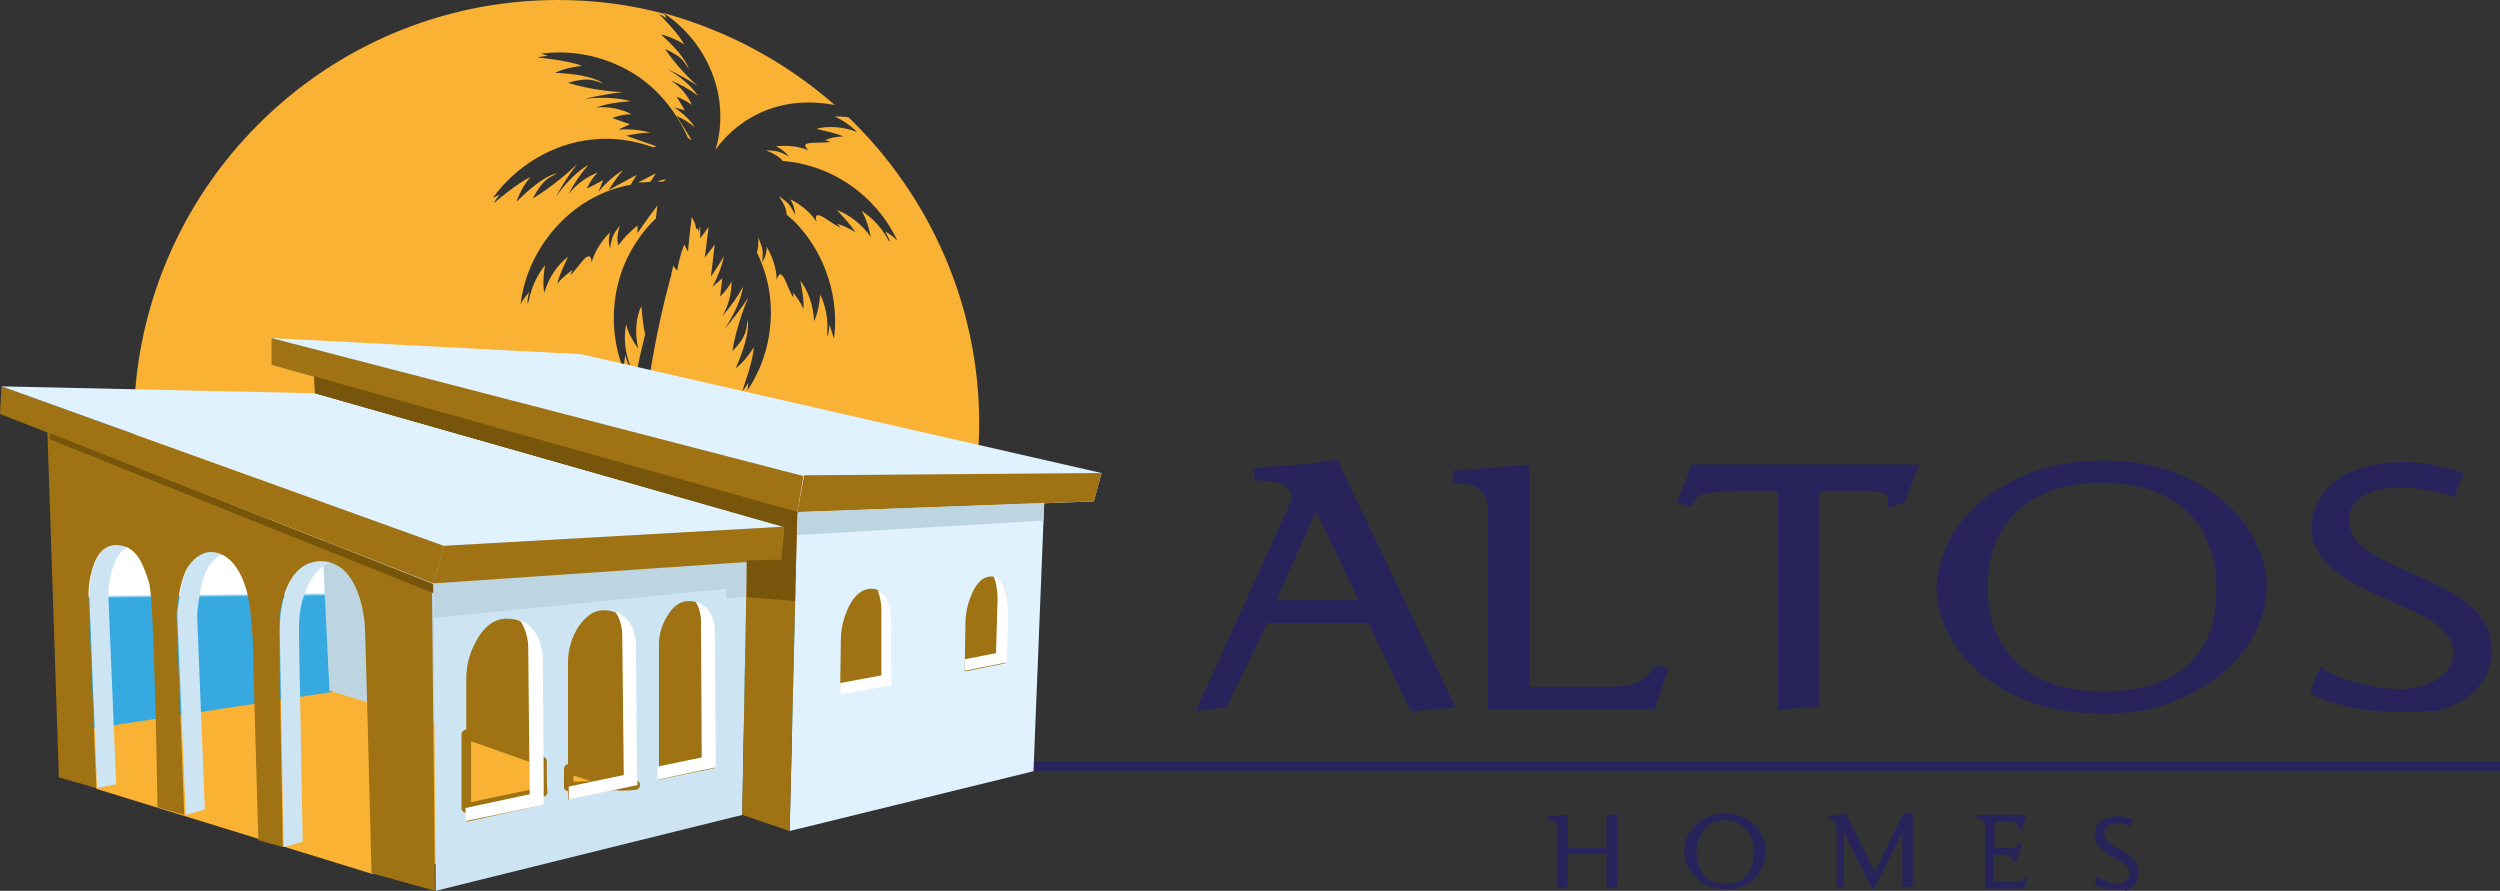 <?xml version="1.0" encoding="UTF-8"?>
<svg width="261px" height="93px" viewBox="0 0 261 93" version="1.1" xmlns="http://www.w3.org/2000/svg" xmlns:xlink="http://www.w3.org/1999/xlink">
    <rect x="0" y="0" width="261" height="93" fill="#333333" stroke="none"/>
    <title>57007335-ABDF-41AC-A28A-7523E19914A2</title>
    <defs>
        <linearGradient x1="49.985%" y1="49.738%" x2="50.096%" y2="53.61%" id="linearGradient-1">
            <stop stop-color="#FFFFFF" offset="0%"></stop>
            <stop stop-color="#36A9E1" offset="25.63%"></stop>
        </linearGradient>
    </defs>
    <g id="Page-1" stroke="none" stroke-width="1" fill="none" fill-rule="evenodd">
        <g id="Desktop-HD" transform="translate(-100, -18)">
            <g id="Altos-home-liggande" transform="translate(100, 18)">
                <g id="Group" transform="translate(105, 48)">
                    <line x1="0" y1="32.028" x2="156" y2="32.028" id="Path" stroke="#29235C"></line>
                    <g transform="translate(19.818, 0)" fill="#29235C" fill-rule="nonzero">
                        <path d="M18.067,17.055 L7.482,17.055 L3.263,25.783 L-2.66453526e-15,26.263 L9.869,4.564 C10.108,4.004 10.108,3.603 9.869,3.283 C9.71,2.963 9.392,2.722 8.994,2.562 C8.596,2.402 8.118,2.242 7.561,2.242 C7.004,2.162 6.527,2.162 6.129,2.162 L6.129,0.881 C7.959,0.721 9.312,0.56 10.188,0.56 C10.984,0.48 11.62,0.48 12.018,0.4 C12.416,0.32 12.735,0.32 13.053,0.24 C13.371,0.16 13.929,0.16 14.804,0 L27.141,25.863 L22.445,26.263 L18.067,17.055 Z M8.437,14.653 L17.033,14.653 L12.576,5.365 L8.437,14.653 Z" id="Shape"></path>
                        <path d="M30.484,26.023 L30.484,5.285 C30.484,4.644 30.404,4.084 30.165,3.763 C30.006,3.363 29.688,3.123 29.369,2.883 C29.051,2.722 28.653,2.562 28.255,2.562 C27.857,2.482 27.38,2.482 26.902,2.482 L26.902,1.121 L32.155,0.721 C32.473,0.721 32.871,0.641 33.19,0.641 C33.508,0.641 34.065,0.56 34.861,0.48 L34.861,23.701 L43.059,23.701 C44.492,23.701 45.606,23.541 46.322,23.141 C47.039,22.74 47.596,22.18 47.994,21.379 L49.427,21.859 C49.108,22.5 48.869,23.221 48.631,23.941 C48.392,24.662 48.153,25.383 47.914,26.023 L30.484,26.023 L30.484,26.023 Z" id="Path"></path>
                        <path d="M72.19,5.044 C72.19,4.964 72.19,4.724 72.269,4.404 C72.349,4.084 72.269,3.843 72.19,3.683 C72.11,3.603 71.951,3.523 71.633,3.443 C71.314,3.363 70.757,3.283 70.041,3.283 L65.106,3.283 L65.106,25.703 L60.808,26.103 L60.808,3.283 L56.829,3.283 C55.794,3.283 54.998,3.283 54.361,3.363 C53.724,3.443 53.247,3.523 52.929,3.603 C52.61,3.763 52.371,3.923 52.212,4.084 C52.053,4.324 51.894,4.564 51.814,4.884 L50.222,4.484 C50.382,4.164 50.541,3.763 50.7,3.363 C50.859,2.963 51.018,2.562 51.178,2.162 C51.337,1.762 51.416,1.441 51.576,1.121 C51.655,0.801 51.735,0.641 51.814,0.48 L75.533,0.48 L74.02,4.484 L72.19,5.044 Z" id="Path"></path>
                        <path d="M94.635,26.504 C91.61,26.504 88.984,26.023 86.755,25.142 C84.606,24.262 82.776,23.141 81.422,21.859 C80.069,20.578 79.035,19.137 78.318,17.616 C77.682,16.094 77.363,14.653 77.363,13.372 C77.363,11.931 77.761,10.409 78.478,8.808 C79.194,7.286 80.308,5.845 81.741,4.564 C83.173,3.283 85.004,2.242 87.153,1.361 C89.302,0.56 91.769,0.08 94.635,0.08 C97.58,0.08 100.047,0.48 102.276,1.361 C104.424,2.242 106.176,3.283 107.608,4.564 C109.041,5.845 110.076,7.286 110.792,8.808 C111.508,10.329 111.827,11.851 111.827,13.212 C111.827,14.653 111.508,16.174 110.792,17.696 C110.076,19.217 109.041,20.658 107.608,21.94 C106.176,23.221 104.424,24.262 102.276,25.142 C100.127,26.103 97.58,26.504 94.635,26.504 Z M94.635,2.402 C92.884,2.402 91.292,2.642 89.859,3.043 C88.427,3.523 87.153,4.164 86.039,5.125 C85.004,6.005 84.129,7.206 83.571,8.568 C83.014,9.929 82.696,11.53 82.696,13.292 C82.696,14.973 82.935,16.495 83.492,17.856 C84.049,19.217 84.845,20.338 85.88,21.299 C86.914,22.26 88.188,22.98 89.7,23.461 C91.212,23.941 92.804,24.181 94.635,24.181 C96.306,24.181 97.898,24.021 99.41,23.621 C100.843,23.221 102.116,22.58 103.231,21.779 C104.265,20.899 105.141,19.778 105.698,18.416 C106.335,17.055 106.573,15.374 106.573,13.372 C106.573,11.53 106.255,10.009 105.698,8.648 C105.141,7.286 104.345,6.165 103.31,5.205 C102.276,4.324 101.002,3.603 99.569,3.123 C98.057,2.642 96.465,2.402 94.635,2.402 Z" id="Shape"></path>
                        <path d="M125.835,26.343 C125.198,26.343 124.482,26.343 123.686,26.263 C122.89,26.183 122.014,26.103 121.139,25.943 C120.263,25.783 119.388,25.543 118.592,25.302 C117.716,25.062 117,24.742 116.363,24.342 C116.443,23.941 116.602,23.621 116.761,23.301 C116.841,22.98 117,22.66 117.08,22.42 C117.239,22.1 117.318,21.859 117.398,21.619 C118.035,22.02 118.751,22.42 119.388,22.66 C120.104,22.98 120.82,23.221 121.537,23.381 C122.253,23.541 122.969,23.701 123.606,23.781 C124.243,23.861 124.88,23.941 125.357,23.941 C127.108,23.941 128.541,23.621 129.655,22.9 C130.769,22.18 131.327,21.219 131.327,20.098 C131.327,19.537 131.167,19.057 130.929,18.657 C130.69,18.256 130.292,17.856 129.894,17.456 C129.416,17.055 128.939,16.735 128.461,16.495 C127.904,16.174 127.427,15.934 126.869,15.694 C125.835,15.214 124.641,14.653 123.447,14.173 C122.253,13.612 121.139,13.052 120.104,12.411 C119.069,11.77 118.273,10.97 117.557,10.169 C116.92,9.288 116.522,8.327 116.522,7.126 C116.522,6.165 116.761,5.205 117.159,4.404 C117.637,3.523 118.194,2.802 118.99,2.242 C119.786,1.601 120.741,1.121 121.935,0.801 C123.129,0.48 124.322,0.24 125.755,0.24 C126.392,0.24 127.029,0.24 127.586,0.32 C128.143,0.4 128.7,0.4 129.178,0.56 C129.655,0.641 130.212,0.801 130.69,0.881 C131.167,1.041 131.724,1.121 132.361,1.361 C132.282,1.762 132.122,2.082 131.963,2.402 C131.884,2.722 131.724,2.963 131.645,3.283 C131.565,3.603 131.486,3.763 131.406,3.923 C130.61,3.603 129.735,3.363 128.7,3.203 C127.745,2.963 126.79,2.883 125.835,2.883 C124.243,2.883 122.969,3.203 121.935,3.763 C120.9,4.324 120.422,5.205 120.422,6.246 C120.422,6.806 120.582,7.367 120.82,7.847 C121.059,8.327 121.378,8.728 121.855,9.048 C122.253,9.448 122.731,9.769 123.288,10.089 C123.845,10.409 124.402,10.649 124.959,10.97 C126.153,11.53 127.347,12.011 128.541,12.571 C129.735,13.052 130.849,13.692 131.884,14.333 C132.839,14.973 133.714,15.774 134.351,16.655 C134.988,17.536 135.306,18.657 135.306,19.938 C135.306,20.979 135.067,21.94 134.59,22.74 C134.112,23.621 133.396,24.342 132.6,24.902 C131.724,25.543 130.69,25.943 129.496,26.263 C128.461,26.183 127.188,26.343 125.835,26.343 Z" id="Path"></path>
                    </g>
                    <g transform="translate(56.59, 36.913)" fill="#29235C" fill-rule="nonzero">
                        <path d="M6.129,4.244 L2.069,4.244 L2.069,7.687 L0.955,7.847 L0.955,1.521 C0.955,1.361 0.955,1.201 0.876,1.041 C0.796,0.961 0.716,0.881 0.637,0.801 C0.557,0.721 0.478,0.721 0.318,0.721 C0.239,0.721 0.08,0.721 -3.55271368e-15,0.721 L-3.55271368e-15,0.32 L1.512,0.16 C1.592,0.16 1.671,0.16 1.751,0.16 C1.831,0.16 1.91,0.16 2.069,0.16 L2.069,3.603 L6.129,3.603 L6.129,0.24 L7.243,0.08 L7.243,7.687 L6.129,7.847 L6.129,4.244 Z" id="Path"></path>
                        <path d="M18.545,7.927 C17.829,7.927 17.112,7.767 16.635,7.527 C16.078,7.286 15.68,6.966 15.282,6.566 C14.963,6.165 14.724,5.765 14.486,5.285 C14.327,4.804 14.247,4.404 14.247,4.004 C14.247,3.523 14.327,3.123 14.486,2.642 C14.645,2.162 14.963,1.762 15.282,1.361 C15.6,0.961 16.078,0.641 16.635,0.4 C17.192,0.16 17.749,-3.55271368e-15 18.465,-3.55271368e-15 C19.182,-3.55271368e-15 19.818,0.16 20.376,0.4 C20.933,0.641 21.331,0.961 21.729,1.361 C22.047,1.762 22.365,2.162 22.524,2.642 C22.684,3.123 22.763,3.523 22.763,4.004 C22.763,4.404 22.684,4.884 22.524,5.365 C22.365,5.845 22.047,6.246 21.729,6.646 C21.41,7.046 20.933,7.367 20.376,7.607 C19.898,7.847 19.261,7.927 18.545,7.927 Z M18.545,0.721 C18.147,0.721 17.749,0.801 17.351,0.961 C16.953,1.121 16.714,1.281 16.396,1.601 C16.157,1.842 15.918,2.242 15.759,2.642 C15.6,3.043 15.52,3.523 15.52,4.084 C15.52,4.564 15.6,5.044 15.759,5.445 C15.918,5.845 16.078,6.165 16.316,6.486 C16.555,6.806 16.873,6.966 17.271,7.126 C17.669,7.286 18.067,7.367 18.465,7.367 C18.863,7.367 19.261,7.286 19.659,7.206 C20.057,7.126 20.296,6.886 20.614,6.646 C20.853,6.406 21.092,6.085 21.251,5.605 C21.41,5.205 21.49,4.724 21.49,4.084 C21.49,3.523 21.41,3.043 21.251,2.642 C21.092,2.242 20.933,1.922 20.614,1.601 C20.376,1.361 20.057,1.121 19.659,0.961 C19.42,0.801 19.022,0.721 18.545,0.721 Z" id="Shape"></path>
                        <path d="M34.065,7.927 L33.906,7.927 L30.882,2.002 L30.882,7.687 L30.165,7.847 L30.165,1.521 C30.165,1.361 30.165,1.201 30.086,1.041 C30.006,0.961 30.006,0.881 29.927,0.801 C29.847,0.721 29.767,0.721 29.688,0.721 C29.608,0.721 29.449,0.721 29.369,0.721 L29.369,0.32 C29.688,0.24 30.006,0.24 30.245,0.16 C30.563,0.16 30.882,0.08 31.12,4.26325641e-14 L34.145,6.085 L37.09,0.08 L38.124,4.26325641e-14 L38.124,7.607 L37.01,7.687 L37.01,2.002 L34.065,7.927 Z" id="Path"></path>
                        <path d="M45.686,7.767 L45.686,1.521 C45.686,1.281 45.686,1.121 45.606,1.041 C45.527,0.881 45.447,0.801 45.367,0.721 C45.288,0.641 45.208,0.56 45.049,0.56 C44.969,0.56 44.81,0.56 44.731,0.56 L44.731,0.16 L49.984,0.16 C49.904,0.48 49.824,0.721 49.745,0.961 C49.665,1.201 49.586,1.441 49.506,1.681 L49.108,1.601 C49.108,1.521 49.108,1.441 49.108,1.361 C49.108,1.281 49.108,1.201 49.029,1.121 C48.949,1.041 48.869,1.041 48.79,0.961 C48.71,0.881 48.551,0.881 48.312,0.881 L46.641,0.881 L46.641,3.603 L48.073,3.603 C48.312,3.603 48.471,3.603 48.551,3.603 C48.71,3.603 48.79,3.523 48.869,3.523 C48.949,3.443 49.029,3.443 49.029,3.363 C49.029,3.283 49.108,3.203 49.108,3.123 L49.506,3.203 C49.427,3.523 49.267,3.843 49.188,4.164 C49.108,4.484 49.029,4.804 48.869,5.125 L48.471,5.044 C48.551,4.884 48.551,4.724 48.471,4.564 C48.392,4.404 48.153,4.324 47.835,4.324 L46.561,4.324 L46.561,7.126 L48.631,7.126 C48.869,7.126 49.029,7.126 49.108,7.126 C49.267,7.126 49.347,7.046 49.427,7.046 C49.506,6.966 49.586,6.966 49.586,6.886 C49.586,6.806 49.665,6.726 49.665,6.646 L50.063,6.726 C49.984,6.886 49.984,7.126 49.904,7.286 C49.824,7.447 49.745,7.687 49.745,7.847 L45.686,7.847 L45.686,7.767 Z" id="Path"></path>
                        <path d="M59.455,7.927 C59.296,7.927 59.137,7.927 58.898,7.927 C58.659,7.927 58.5,7.847 58.261,7.847 C58.022,7.767 57.863,7.767 57.624,7.687 C57.386,7.607 57.227,7.527 57.067,7.367 C57.067,7.286 57.147,7.126 57.147,7.046 C57.147,6.966 57.227,6.886 57.227,6.806 C57.227,6.726 57.306,6.646 57.306,6.566 C57.465,6.726 57.624,6.806 57.784,6.886 C57.943,6.966 58.102,7.046 58.341,7.126 C58.5,7.206 58.659,7.206 58.818,7.286 C58.978,7.286 59.137,7.367 59.296,7.367 C59.694,7.367 60.092,7.286 60.331,7.046 C60.649,6.806 60.729,6.566 60.729,6.246 C60.729,6.085 60.729,5.925 60.649,5.845 C60.569,5.685 60.49,5.605 60.41,5.445 C60.331,5.365 60.171,5.205 60.012,5.125 C59.853,5.044 59.773,4.964 59.614,4.884 C59.376,4.724 59.057,4.564 58.739,4.404 C58.42,4.244 58.182,4.084 57.943,3.843 C57.704,3.683 57.465,3.443 57.306,3.203 C57.147,2.963 57.067,2.642 57.067,2.322 C57.067,2.002 57.147,1.762 57.227,1.521 C57.306,1.281 57.465,1.041 57.704,0.881 C57.863,0.721 58.182,0.56 58.42,0.48 C58.739,0.4 59.057,0.32 59.376,0.32 C59.535,0.32 59.694,0.32 59.853,0.32 C60.012,0.32 60.092,0.32 60.251,0.4 C60.41,0.4 60.49,0.48 60.649,0.48 C60.808,0.48 60.888,0.56 61.047,0.641 C61.047,0.721 60.967,0.881 60.967,0.961 C60.967,1.041 60.888,1.121 60.888,1.201 C60.888,1.281 60.808,1.361 60.808,1.361 C60.569,1.281 60.41,1.201 60.171,1.121 C59.933,1.041 59.694,1.041 59.455,1.041 C59.057,1.041 58.739,1.121 58.5,1.281 C58.261,1.441 58.102,1.681 58.102,2.002 C58.102,2.162 58.102,2.322 58.182,2.482 C58.261,2.642 58.341,2.722 58.42,2.883 C58.5,2.963 58.659,3.123 58.739,3.203 C58.898,3.283 58.978,3.363 59.137,3.443 C59.455,3.603 59.694,3.763 60.012,3.923 C60.331,4.084 60.569,4.244 60.808,4.484 C61.047,4.644 61.286,4.884 61.445,5.205 C61.604,5.445 61.684,5.765 61.684,6.165 C61.684,6.486 61.604,6.726 61.524,7.046 C61.365,7.286 61.206,7.527 61.047,7.687 C60.808,7.847 60.569,8.007 60.331,8.087 C60.092,7.847 59.773,7.927 59.455,7.927 Z" id="Path"></path>
                    </g>
                </g>
                <g id="Group">
                    <rect id="Rectangle" fill="url(#linearGradient-1)" fill-rule="nonzero" x="7.901" y="46.98" width="83.557" height="29.693"></rect>
                    <g transform="translate(13.966, 0)" fill="#F9B233" fill-rule="nonzero" id="Path">
                        <path d="M55.625,18.728 C55.305,18.728 54.986,18.808 54.667,18.968 C54.827,18.968 54.986,18.968 55.226,18.968 C55.305,18.888 55.465,18.808 55.625,18.728 Z"></path>
                        <path d="M53.949,18.968 L54.507,18.088 L52.672,19.048 C53.071,19.048 53.47,19.048 53.949,18.968 Z"></path>
                        <path d="M61.051,10.004 C61.371,11.925 61.291,13.846 60.732,15.607 C62.089,13.766 63.924,12.325 65.999,11.525 C68.234,10.645 70.708,10.485 73.182,10.965 C68.074,6.483 62.009,3.201 55.305,1.361 C58.258,3.281 60.413,6.483 61.051,10.004 Z"></path>
                        <path d="M88.265,44.259 C88.265,31.694 82.998,20.329 74.618,12.245 C74.139,12.165 73.661,12.165 73.182,12.165 C74.06,12.565 74.858,13.126 75.496,13.766 L75.496,13.766 C73.98,13.206 72.464,13.126 71.266,13.446 C72.144,13.686 73.182,13.846 74.06,14.246 C73.341,14.246 72.703,14.406 72.144,14.646 C72.304,14.646 72.543,14.726 72.703,14.806 C71.825,15.046 69.112,14.566 70.468,15.687 C69.431,15.287 68.234,15.127 67.037,15.287 C67.595,15.527 67.994,15.847 68.393,16.327 C67.196,15.687 67.037,15.767 65.999,15.687 C66.957,16.087 67.436,16.407 67.755,16.807 C67.755,16.807 67.755,16.807 67.755,16.807 C68.553,16.887 69.351,16.967 70.149,17.207 C74.299,18.248 77.89,21.209 79.726,25.131 C79.327,24.731 78.928,24.41 78.449,24.17 C78.609,24.491 78.848,24.891 78.928,25.211 L78.848,25.211 C78.13,23.77 77.092,22.73 75.975,22.009 C76.454,22.81 76.773,23.77 76.933,24.731 L76.933,24.731 C75.975,23.37 74.698,22.41 73.421,21.929 C74.06,22.65 74.778,23.37 75.337,24.25 C74.698,23.85 74.06,23.53 73.421,23.37 C73.581,23.53 73.74,23.69 73.82,23.77 C72.863,23.45 70.867,21.449 71.266,23.13 C70.628,22.17 69.67,21.369 68.553,20.809 C68.872,21.369 69.032,21.849 69.032,22.41 C68.393,21.129 68.234,21.129 67.356,20.489 C67.994,21.449 68.154,21.929 68.154,22.41 C68.553,22.73 69.032,23.13 69.351,23.53 C72.224,26.651 73.661,31.133 73.102,35.375 C72.942,34.815 72.783,34.335 72.623,33.855 C72.623,34.255 72.543,34.655 72.464,35.055 L72.384,34.975 C72.543,33.374 72.224,31.934 71.666,30.733 C71.586,31.694 71.426,32.654 71.027,33.534 L71.027,33.534 C70.947,31.854 70.389,30.333 69.591,29.293 C69.75,30.173 69.99,31.293 69.91,32.254 C69.591,31.534 69.192,30.973 68.793,30.493 C68.872,30.653 68.872,30.893 68.872,31.053 C68.234,30.253 67.675,27.452 67.117,29.213 C67.117,28.092 66.718,26.892 66.079,25.771 C66.079,26.411 65.92,26.892 65.6,27.372 C65.76,25.931 65.6,25.851 65.201,24.811 C65.201,25.531 65.201,26.011 65.042,26.331 C65.441,27.132 65.76,28.012 65.999,28.812 C67.117,32.814 66.398,37.296 64.084,40.738 C64.084,40.497 64.164,40.257 64.164,39.937 C64.004,40.257 63.765,40.577 63.525,40.818 C63.525,40.818 64.722,37.536 64.722,36.256 C64.244,37.056 63.605,37.856 62.887,38.417 L62.887,38.336 C63.525,36.896 64.323,34.655 64.084,33.374 C63.924,34.335 64.084,35.055 62.488,36.656 C62.887,34.255 63.765,31.934 64.164,31.053 C63.446,32.174 62.568,33.294 61.69,34.335 L61.69,34.335 C62.807,32.654 63.446,31.053 63.605,29.933 C63.046,30.973 62.328,32.014 61.45,32.974 C62.169,31.774 62.408,30.493 62.408,29.373 C62.089,30.013 61.69,30.493 61.211,30.973 L61.45,29.052 L60.413,29.933 L60.413,29.933 C61.051,28.732 61.45,27.612 61.61,26.731 C61.211,27.452 60.732,28.172 60.253,28.892 L60.652,25.531 L59.615,26.892 L60.014,23.69 L59.136,24.891 C59.136,24.731 59.136,24.651 59.136,24.491 C59.136,24.17 59.136,23.93 59.136,23.61 C59.056,23.77 59.056,24.01 58.976,24.17 L58.817,23.77 C58.817,23.85 58.817,23.85 58.737,23.93 L58.577,23.29 L58.258,22.65 C58.019,24.33 57.939,25.451 57.859,26.251 L57.46,25.531 C56.981,26.812 56.822,27.692 56.742,28.252 C56.582,28.092 56.423,27.932 56.343,27.692 C56.343,27.692 56.343,27.692 56.343,27.692 C56.263,28.012 56.183,28.332 56.103,28.652 C56.103,28.732 56.183,28.812 56.183,28.892 C56.183,28.812 56.103,28.812 56.103,28.732 C56.103,28.732 56.103,28.732 56.103,28.732 C54.028,36.336 52.911,44.259 52.592,52.262 L87.387,52.262 C87.946,49.781 88.265,47.06 88.265,44.259 Z"></path>
                        <path d="M53.39,34.895 C53.39,34.895 53.39,34.895 53.39,34.895 C53.151,33.935 53.071,32.814 52.991,31.934 C52.432,33.134 52.273,34.735 52.672,36.416 L52.672,36.416 C52.113,35.615 51.634,34.815 51.395,33.855 C51.155,35.135 51.235,36.576 51.794,38.096 L51.714,38.176 C51.554,37.856 51.395,37.456 51.315,37.056 C51.235,37.536 51.155,38.096 51.155,38.657 C49.559,34.655 49.799,30.013 51.874,26.251 C52.592,24.971 53.47,23.77 54.507,22.81 L54.667,21.449 C53.629,22.81 52.991,23.77 52.592,24.33 L52.592,23.53 C51.554,24.41 50.996,25.051 50.597,25.611 C50.437,25.131 50.437,24.571 50.756,23.53 C50.118,24.41 49.958,24.491 49.719,25.931 C49.559,25.371 49.559,24.811 49.719,24.25 C48.841,25.131 48.123,26.251 47.804,27.372 C47.644,25.611 46.367,28.092 45.569,28.732 C45.649,28.572 45.729,28.332 45.808,28.172 C45.25,28.572 44.691,29.052 44.212,29.613 C44.452,28.652 44.931,27.692 45.33,26.812 C44.292,27.612 43.334,28.892 42.856,30.573 L42.856,30.573 C42.696,29.613 42.776,28.652 42.935,27.692 C42.137,28.652 41.499,30.013 41.18,31.614 L41.1,31.694 C41.1,31.293 41.18,30.893 41.26,30.493 C40.94,30.893 40.621,31.293 40.382,31.774 C40.861,27.532 43.414,23.53 47.006,21.209 C48.522,20.249 50.118,19.608 51.874,19.288 L52.512,18.248 L49.559,19.849 C50.038,19.128 50.517,18.408 51.076,17.768 C50.278,18.248 49.4,18.968 48.522,20.009 L48.522,20.009 L49.001,18.808 L47.325,19.688 C47.564,19.048 47.963,18.488 48.442,18.008 C47.405,18.408 46.287,19.128 45.409,20.249 C45.968,19.128 46.686,18.088 47.484,17.207 C46.447,17.768 45.17,18.968 44.053,20.569 L44.053,20.569 C44.691,19.368 45.489,18.168 46.287,17.127 C45.569,17.848 43.734,19.448 41.659,20.729 C42.696,18.728 43.334,18.568 44.212,18.088 C42.935,18.328 41.18,19.849 40.062,20.969 L39.983,20.969 C40.302,20.089 40.781,19.208 41.419,18.488 C40.222,18.968 37.588,21.209 37.588,21.209 C37.748,20.889 37.988,20.569 38.227,20.329 C37.988,20.409 37.748,20.569 37.509,20.649 C39.903,17.287 43.813,14.966 47.883,14.566 C50.038,14.326 52.193,14.646 54.188,15.367 L54.587,15.287 L51.395,14.166 C52.193,14.006 53.071,13.846 53.949,13.846 C53.071,13.606 51.954,13.446 50.597,13.526 L50.597,13.526 L51.794,12.966 L49.958,12.325 C50.597,12.085 51.235,11.925 51.954,11.925 C50.916,11.365 49.639,11.125 48.282,11.205 C49.48,10.805 50.677,10.645 51.874,10.565 C50.756,10.244 49.08,10.084 47.085,10.324 L47.085,10.324 C48.362,10.004 49.799,9.764 51.076,9.604 C50.038,9.604 47.644,9.364 45.33,8.644 C47.484,8.003 48.043,8.404 49.001,8.724 C47.963,7.923 45.649,7.683 44.053,7.603 L43.973,7.603 C44.851,7.203 45.808,6.963 46.766,6.883 C45.569,6.323 42.137,6.003 42.137,6.003 C42.457,5.923 42.856,5.843 43.255,5.843 C43.015,5.762 42.776,5.682 42.536,5.602 C46.607,5.042 50.996,6.323 54.108,9.124 C55.704,10.565 56.981,12.405 57.859,14.406 L58.258,14.646 L56.662,12.085 C57.3,12.405 58.019,12.806 58.577,13.286 C58.178,12.645 57.46,11.925 56.423,11.205 L56.423,11.205 L57.54,11.525 L56.662,10.084 C57.221,10.324 57.779,10.565 58.258,10.965 C57.859,10.004 57.141,9.124 56.103,8.404 C57.061,8.804 58.099,9.364 58.897,10.004 C58.338,9.124 57.221,8.083 55.704,7.203 L55.704,7.203 C56.742,7.683 57.859,8.324 58.897,8.964 C58.178,8.404 56.662,6.883 55.465,5.122 C57.3,5.923 57.46,6.483 57.939,7.203 C57.62,6.083 56.183,4.642 55.146,3.682 L55.146,3.602 C55.944,3.842 56.742,4.162 57.46,4.642 C56.981,3.602 54.827,1.441 54.827,1.441 C55.146,1.601 55.385,1.761 55.625,1.921 C55.545,1.761 55.465,1.601 55.385,1.441 C51.794,0.48 48.123,0 44.292,0 C19.872,0 0,19.849 0,44.419 C0,47.22 0.239,49.861 0.718,52.503 L50.756,52.503 C50.996,46.58 51.954,40.657 53.39,34.895 Z"></path>
                    </g>
                    <g transform="translate(0, 35.295)" id="Path">
                        <polygon fill="#F9B233" fill-rule="nonzero" points="10.056 47.06 38.865 55.944 77.491 49.781 39.185 36.256 8.22 40.978"></polygon>
                        <polygon fill="#BDD4E1" fill-rule="nonzero" points="32.88 5.522 34.396 36.816 71.586 48.181 83.237 18.808"></polygon>
                        <g transform="translate(9.322, 21.529)" fill="#CDE5F3" fill-rule="nonzero">
                            <path d="M4.085,0.24 C3.766,0.08 3.367,0 2.888,0 C1.851,0 1.132,0.64 0.654,1.761 C0.175,2.961 -0.065,4.322 0.015,5.682 L0.813,25.451 L2.808,25.051 L2.01,5.843 C1.93,4.482 2.17,3.121 2.649,1.921 C2.968,1.12 3.447,0.56 4.085,0.24 Z"></path>
                            <path d="M12.784,0.72 C11.507,0.64 10.39,1.921 10.071,2.881 C9.592,4.002 9.432,5.602 9.273,6.483 C9.193,6.883 9.193,7.203 9.193,7.603 L10.071,28.252 L12.066,27.692 L11.268,7.683 C11.268,7.283 11.268,6.963 11.348,6.563 C11.427,5.682 11.667,4.082 12.146,2.961 C12.385,2.241 13.103,1.361 13.981,0.96 C13.582,0.88 13.183,0.72 12.784,0.72 Z"></path>
                            <path d="M24.276,1.681 C21.882,1.601 20.765,3.842 20.286,5.682 C19.967,6.803 19.887,7.923 19.887,9.044 L20.286,31.614 L22.281,31.053 L21.882,9.124 C21.882,8.003 21.962,6.883 22.281,5.762 C22.76,4.162 23.638,2.321 25.393,1.841 C25.074,1.761 24.675,1.681 24.276,1.681 Z"></path>
                        </g>
                        <polyline fill="#DFF2FD" fill-rule="nonzero" points="82.439 51.462 83.237 18.168 109.015 17.207 107.897 45.219"></polyline>
                        <polygon fill="#DFF2FD" fill-rule="nonzero" points="60.652 1.681 28.331 -1.42108547e-14 28.331 2.801 84.833 18.168 114.202 17.047 115 14.086"></polygon>
                        <polygon fill="#9F7213" fill-rule="nonzero" points="83.956 14.326 83.237 18.168 114.202 17.047 115 14.086"></polygon>
                        <polygon fill="#9F7213" fill-rule="nonzero" points="83.876 14.406 28.331 -1.42108547e-14 28.331 2.801 83.237 18.168"></polygon>
                        <polygon fill="#9F7213" fill-rule="nonzero" points="0 7.923 45.25 25.611 46.367 21.689 0.16 5.042"></polygon>
                        <polygon fill="#DFF2FD" fill-rule="nonzero" points="0.16 5.042 46.367 21.689 81.881 19.688 32.88 5.762"></polygon>
                        <path d="M4.948,9.764 L6.145,45.86 L10.056,46.98 L9.257,27.292 C9.178,25.931 9.417,24.571 9.896,23.37 C10.375,22.25 11.093,21.609 12.13,21.609 C14.365,21.609 15.003,23.85 15.562,25.531 C16.121,27.212 16.44,48.981 16.44,48.981 L19.233,49.781 L18.435,29.213 C18.435,28.812 18.435,28.492 18.515,28.092 C18.595,27.212 18.834,25.611 19.313,24.491 C19.632,23.61 20.749,22.33 22.026,22.33 C24.5,22.41 25.538,25.371 25.857,26.812 C26.176,28.252 26.416,31.213 26.416,32.334 C26.416,33.454 26.974,52.423 26.974,52.423 L29.528,53.143 L29.129,30.653 C29.129,29.533 29.209,28.412 29.528,27.292 C30.007,25.451 31.124,23.29 33.518,23.29 C37.588,23.37 37.988,29.373 38.067,29.613 C38.147,29.933 38.786,55.864 38.786,55.864 L45.409,57.705 L45.09,25.611 L4.948,9.764 Z" fill="#9F7213" fill-rule="nonzero"></path>
                        <polygon fill="#77560B" fill-rule="nonzero" points="45.489 26.731 45.409 25.771 5.187 9.924 5.187 10.565"></polygon>
                        <path d="M87.706,37.136 L87.786,31.454 C87.786,30.253 88.105,29.133 88.584,28.092 C89.063,27.132 89.781,26.251 90.819,26.171 C92.974,26.011 92.974,29.293 92.974,29.293 L92.974,36.176 L87.706,37.136 Z" fill="#9F7213" fill-rule="nonzero"></path>
                        <path d="M105.024,33.935 L105.184,28.252 C105.184,28.252 105.264,24.731 103.348,24.891 C102.391,24.971 101.752,25.931 101.353,26.972 C100.954,27.932 100.795,28.892 100.795,29.853 L100.715,34.335 L100.715,34.815 L105.024,33.935 Z" fill="#9F7213" fill-rule="nonzero"></path>
                        <g transform="translate(87.706, 24.891)" fill="#FFFFFF" fill-rule="nonzero">
                            <path d="M5.347,4.402 C5.347,4.402 5.347,1.921 3.91,1.441 C4.31,2.321 4.31,3.441 4.31,3.441 L4.31,10.324 L-7.10542736e-15,11.125 L-7.10542736e-15,12.325 L5.347,11.365 L5.347,4.402 Z"></path>
                            <path d="M16.041,0 C16.44,0.96 16.44,2.321 16.44,2.321 L16.28,8.003 L13.008,8.644 L13.008,9.364 L13.008,9.844 L17.398,8.964 L17.557,3.281 C17.477,3.361 17.557,0.32 16.041,0 Z"></path>
                        </g>
                        <polygon fill="#CDE5F3" fill-rule="nonzero" points="77.491 49.781 45.489 57.705 45.25 25.611 77.97 23.21"></polygon>
                        <path d="M56.662,48.741 C56.662,48.741 56.502,34.415 56.502,33.374 C56.502,32.334 55.944,29.293 52.911,29.293 C51.554,29.293 50.597,30.173 49.958,31.213 C49.16,32.494 48.681,33.935 48.681,35.455 L48.681,50.502" fill="#9F7213" fill-rule="nonzero"></path>
                        <path d="M66.319,46.66 C66.319,46.66 66.159,32.974 66.159,32.014 C66.159,31.053 65.68,28.412 63.046,28.412 C61.849,28.412 61.051,29.213 60.413,30.093 C59.695,31.213 59.296,32.494 59.296,33.855 L59.296,48.181" fill="#9F7213" fill-rule="nonzero"></path>
                        <path d="M56.582,44.179 C56.582,47.54 56.662,47.38 56.662,47.38 L48.681,49.061 L48.681,41.378 L56.582,44.179 Z" stroke="#9F7213" fill="#F9B233" fill-rule="nonzero" stroke-linecap="round" stroke-linejoin="round"></path>
                        <path d="M63.845,46.42 C63.845,46.98 66.319,46.66 66.319,46.66 L59.375,46.82 L59.375,44.979 L63.845,46.42 Z" stroke="#9F7213" fill="#F9B233" fill-rule="nonzero" stroke-linecap="round" stroke-linejoin="round"></path>
                        <path d="M74.618,44.899 C74.618,44.899 74.539,31.293 74.539,30.493 C74.539,29.693 74.139,27.452 71.905,27.452 C70.947,27.452 70.229,28.092 69.75,28.892 C69.112,29.853 68.793,30.893 68.793,32.014 L68.793,46.1" fill="#9F7213" fill-rule="nonzero"></path>
                        <path d="M56.662,33.374 C56.662,32.494 56.263,30.173 54.268,29.453 C54.986,30.413 55.146,31.694 55.146,32.254 C55.146,33.294 55.305,47.62 55.305,47.62 L48.602,49.061 L48.602,50.422 L56.742,48.741 C56.822,48.741 56.662,34.415 56.662,33.374 Z" fill="#FFFFFF" fill-rule="nonzero"></path>
                        <path d="M66.398,32.014 C66.398,31.213 65.999,29.133 64.244,28.572 C64.802,29.373 64.962,30.413 64.962,30.973 C64.962,31.934 65.121,45.62 65.121,45.62 L59.375,46.82 L59.375,48.181 L66.558,46.66 C66.478,46.66 66.398,32.974 66.398,32.014 Z" fill="#FFFFFF" fill-rule="nonzero"></path>
                        <path d="M74.618,30.493 C74.618,29.773 74.299,27.932 72.623,27.532 C73.022,28.172 73.182,28.972 73.182,29.373 C73.182,30.173 73.262,43.779 73.262,43.779 L68.633,44.739 L68.633,46.1 L74.698,44.819 C74.778,44.899 74.618,31.293 74.618,30.493 Z" fill="#FFFFFF" fill-rule="nonzero"></path>
                        <polygon fill="#BDD4E1" fill-rule="nonzero" points="45.33 29.213 75.815 26.171 75.815 27.212 77.811 26.972 77.97 23.21 45.25 25.611"></polygon>
                        <polygon points="77.651 34.255 81.482 35.455 81.561 23.13 77.97 23.21"></polygon>
                        <polygon fill="#9F7213" fill-rule="nonzero" points="46.367 21.689 81.881 19.688 81.561 23.13 45.25 25.611"></polygon>
                        <polygon fill="#BDD4E1" fill-rule="nonzero" points="83.237 18.168 109.015 17.207 108.935 19.048 83.158 20.569"></polygon>
                        <polygon fill="#9F7213" fill-rule="nonzero" points="32.88 5.762 81.881 19.688 81.561 23.13 77.97 23.21 77.491 49.781 82.439 51.462 83.237 18.168 32.8 4.002"></polygon>
                        <polygon fill="#77560B" fill-rule="nonzero" points="32.96 5.762 81.96 19.769 83.317 18.168 32.88 4.082"></polygon>
                        <polygon fill="#77560B" fill-rule="nonzero" points="32.88 5.762 81.881 19.688 81.561 23.13 77.97 23.21 77.97 27.052 82.998 27.452 83.237 18.168 32.8 4.002"></polygon>
                    </g>
                </g>
            </g>
        </g>
    </g>
</svg>